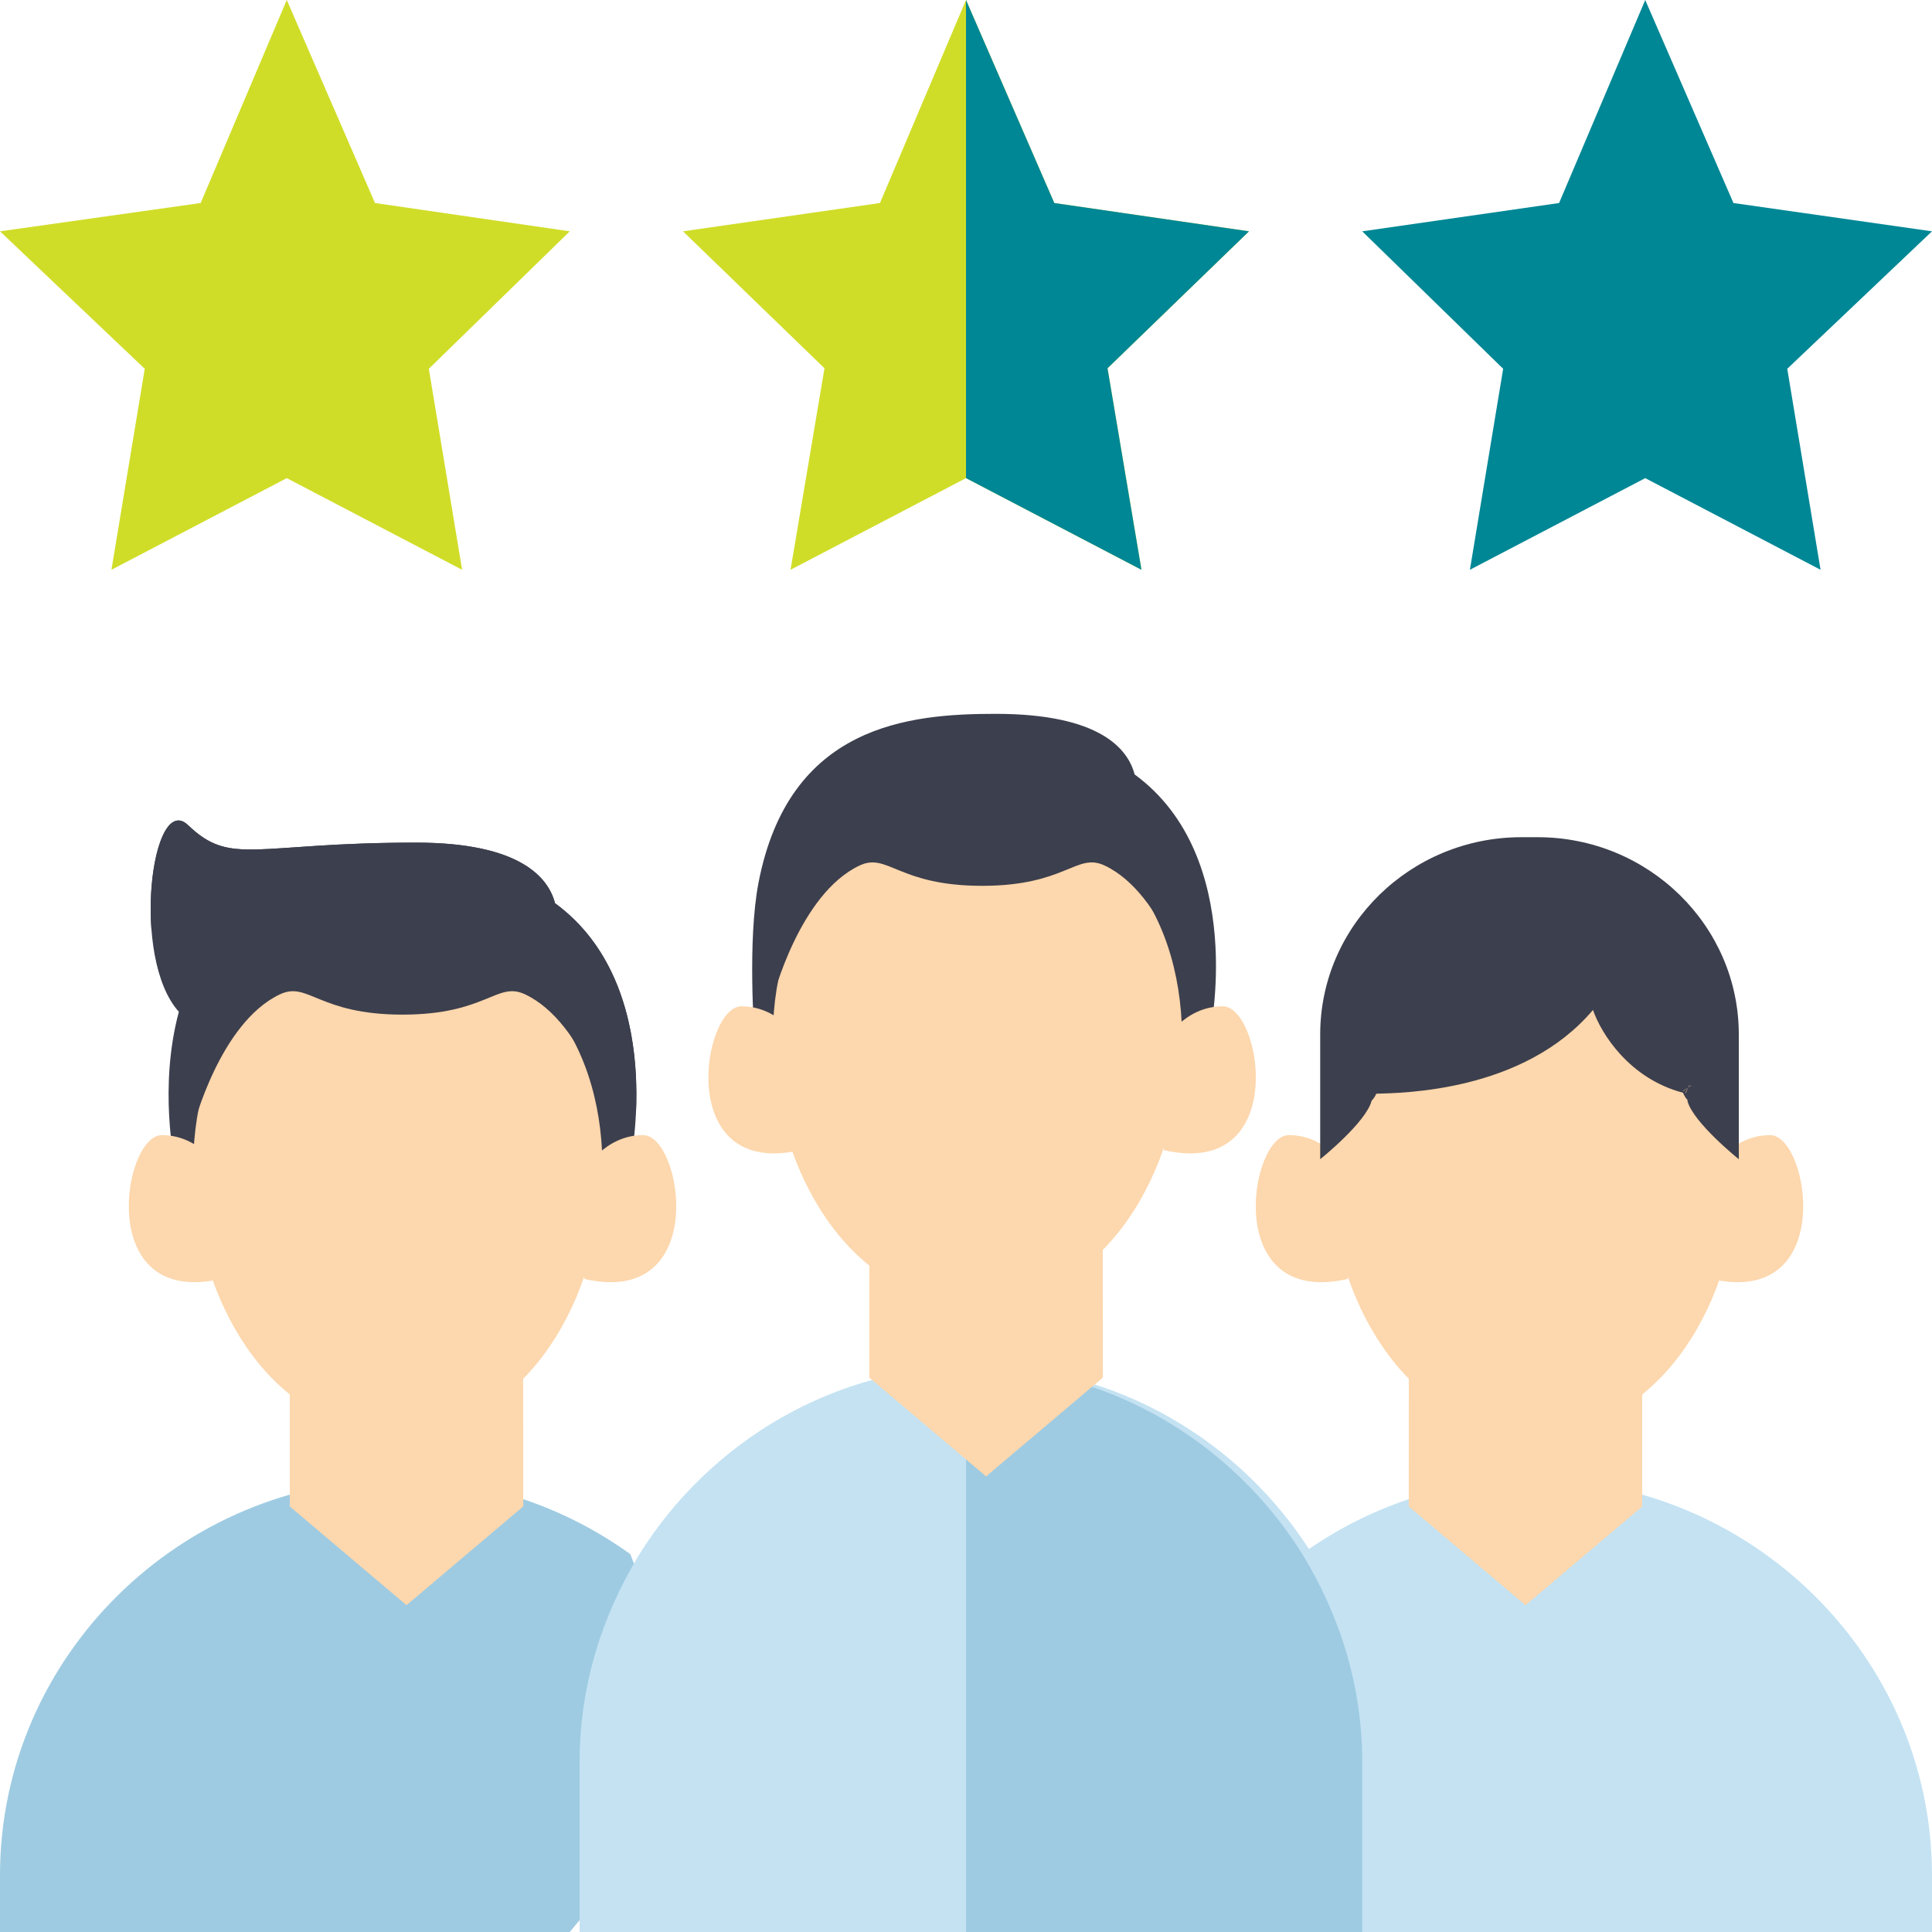 <?xml version="1.0" encoding="UTF-8"?> <svg xmlns="http://www.w3.org/2000/svg" width="60" height="60" viewBox="0 0 60 60" fill="none"><g clip-path="url(#clip0)"><path d="M47.579 45.938C44.903 45.938 42.444 46.814 40.425 48.265L37.844 54.096L42.305 60H60V58.242C60 51.447 54.374 45.938 47.579 45.938Z" fill="#C4E2F2"></path><path d="M8.906 14.849L3.461 17.695L4.495 11.453L0 7.184L6.232 6.305L8.906 0L11.646 6.305L17.695 7.184L13.318 11.453L14.351 17.695L8.906 14.849Z" fill="#D0DD28"></path><path d="M34.395 11.437L35.449 17.695L30 14.848L24.551 17.695L25.605 11.437L21.211 7.184L27.328 6.305L30 0L32.742 6.305L38.789 7.184L34.395 11.437Z" fill="#D0DD28"></path><path d="M51.094 14.849L45.649 17.695L46.682 11.453L42.305 7.184L48.419 6.305L51.094 0L53.834 6.305L60 7.184L55.505 11.453L56.539 17.695L51.094 14.849Z" fill="#008795"></path><path d="M12.422 45.938C5.626 45.938 0 51.447 0 58.242V60H17.695L22.056 54.727L19.575 48.265C17.556 46.814 15.098 45.938 12.422 45.938Z" fill="#9ECBE2"></path><path d="M35.449 17.695L30 14.848V0L32.742 6.305L38.789 7.184L34.395 11.437L35.449 17.695Z" fill="#008795"></path><path d="M42.609 54.727V60H18V54.727C18 52.336 18.703 50.156 19.864 48.258C22.043 44.777 25.91 42.422 30.305 42.422C34.699 42.422 38.566 44.777 40.746 48.258C41.906 50.156 42.609 52.336 42.609 54.727Z" fill="#C4E2F2"></path><path d="M53.143 36.369C53.143 36.369 53.753 35.252 54.973 35.252C56.192 35.252 57.056 40.613 53.143 39.719V36.369Z" fill="#FDD7AD"></path><path d="M41.855 36.369C41.855 36.369 41.246 35.252 40.026 35.252C38.807 35.252 37.943 40.613 41.855 39.719V36.369Z" fill="#FDD7AD"></path><path d="M47.645 29.183C56.988 29.183 55.202 44.506 47.645 44.506C40.089 44.506 38.302 29.183 47.645 29.183Z" fill="#FDD7AD"></path><path d="M43.753 41.873H51V46.785L47.376 49.851L43.749 46.783L43.753 41.873Z" fill="#FDD7AD"></path><path d="M47.752 26H47.248C43.803 26 41 28.748 41 32.126V32.943V33.708V36C41 36 42.422 34.862 42.597 34.185L42.596 34.185C42.657 34.121 42.707 34.047 42.742 33.966C43.549 33.942 47.318 33.913 49.471 31.365C49.727 32.101 50.596 33.496 52.268 33.936C52.303 34.025 52.354 34.105 52.416 34.174L52.403 34.185C52.577 34.861 54 36 54 36V33.703V32.943V32.126C54 28.748 51.197 26 47.752 26ZM52.463 33.745L52.523 33.703H52.532L52.434 33.774L52.463 33.745ZM52.432 33.764L52.439 33.743L52.46 33.703H52.468L52.443 33.753L52.432 33.764ZM52.267 33.889L52.264 33.886L52.419 33.777L52.382 33.811L52.27 33.893L52.267 33.889ZM52.394 33.854L52.345 33.952L52.338 33.949L52.335 33.947L52.414 33.793L52.416 33.791L52.394 33.854Z" fill="#3C3F4D"></path><path d="M42.305 54.727V60H30V42.422C34.395 42.422 38.262 44.777 40.441 48.258C41.602 50.156 42.305 52.336 42.305 54.727Z" fill="#9ECBE2"></path><path d="M17.236 28.05C17.035 27.271 16.176 26.169 12.922 26.169C7.895 26.169 7.18 26.913 5.842 25.627C4.713 24.543 4.05 29.763 5.555 31.421C4.92 33.77 5.428 36.121 5.428 36.121H19.571C19.571 36.121 20.758 30.627 17.236 28.05Z" fill="#3C3F4D"></path><path d="M5.842 26.918C7.179 28.203 7.895 27.459 12.922 27.459C16.176 27.459 17.035 28.561 17.236 29.34C19.105 30.707 19.648 32.896 19.746 34.65C19.844 32.837 19.605 29.783 17.236 28.049C17.035 27.271 16.176 26.168 12.922 26.168C7.895 26.168 7.18 26.913 5.842 25.627C5.098 24.913 4.557 26.934 4.704 28.87C4.812 27.452 5.266 26.364 5.842 26.918Z" fill="#3C3F4D"></path><path d="M6.857 36.369C6.857 36.369 6.247 35.252 5.027 35.252C3.808 35.252 2.944 40.613 6.857 39.719V36.369Z" fill="#FDD7AD"></path><path d="M18.145 36.369C18.145 36.369 18.754 35.252 19.974 35.252C21.193 35.252 22.057 40.613 18.145 39.719V36.369Z" fill="#FDD7AD"></path><path d="M12.355 29.183C3.012 29.183 4.798 44.506 12.355 44.506C19.911 44.506 21.698 29.183 12.355 29.183Z" fill="#FDD7AD"></path><path d="M16.247 41.873H9V46.785L12.624 49.851L16.25 46.783L16.247 41.873Z" fill="#FDD7AD"></path><path d="M12.5 28.028C12.5 28.028 6 27.167 6 35C6 35 6.818 31.762 8.696 30.879C9.57 30.468 9.891 31.51 12.5 31.51C15.109 31.51 15.43 30.468 16.304 30.879C18.182 31.762 19 35 19 35C19 27.167 12.5 28.028 12.5 28.028Z" fill="#3C3F4D"></path><path d="M35.236 24.05C35.035 23.272 34.176 22.169 30.922 22.169C28.246 22.169 24.5 22.5 23.555 27.421C23.209 29.224 23.428 32.121 23.428 32.121H37.571C37.571 32.121 38.758 26.628 35.236 24.05Z" fill="#3C3F4D"></path><path d="M24.857 32.369C24.857 32.369 24.247 31.252 23.027 31.252C21.808 31.252 20.944 36.613 24.857 35.719V32.369Z" fill="#FDD7AD"></path><path d="M36.145 32.369C36.145 32.369 36.754 31.252 37.974 31.252C39.193 31.252 40.057 36.613 36.145 35.719V32.369Z" fill="#FDD7AD"></path><path d="M30.355 25.183C21.012 25.183 22.798 40.506 30.355 40.506C37.911 40.506 39.698 25.183 30.355 25.183Z" fill="#FDD7AD"></path><path d="M34.247 37.873H27V42.785L30.624 45.851L34.251 42.783L34.247 37.873Z" fill="#FDD7AD"></path><path d="M30.5 24.028C30.5 24.028 24 23.167 24 31C24 31 24.819 27.762 26.696 26.879C27.57 26.468 27.891 27.51 30.5 27.51C33.109 27.51 33.429 26.468 34.304 26.879C36.182 27.762 37 31 37 31C37 23.167 30.5 24.028 30.5 24.028Z" fill="#3C3F4D"></path></g><defs><clipPath id="clip0"><rect width="60" height="60" fill="white"></rect></clipPath></defs></svg> 